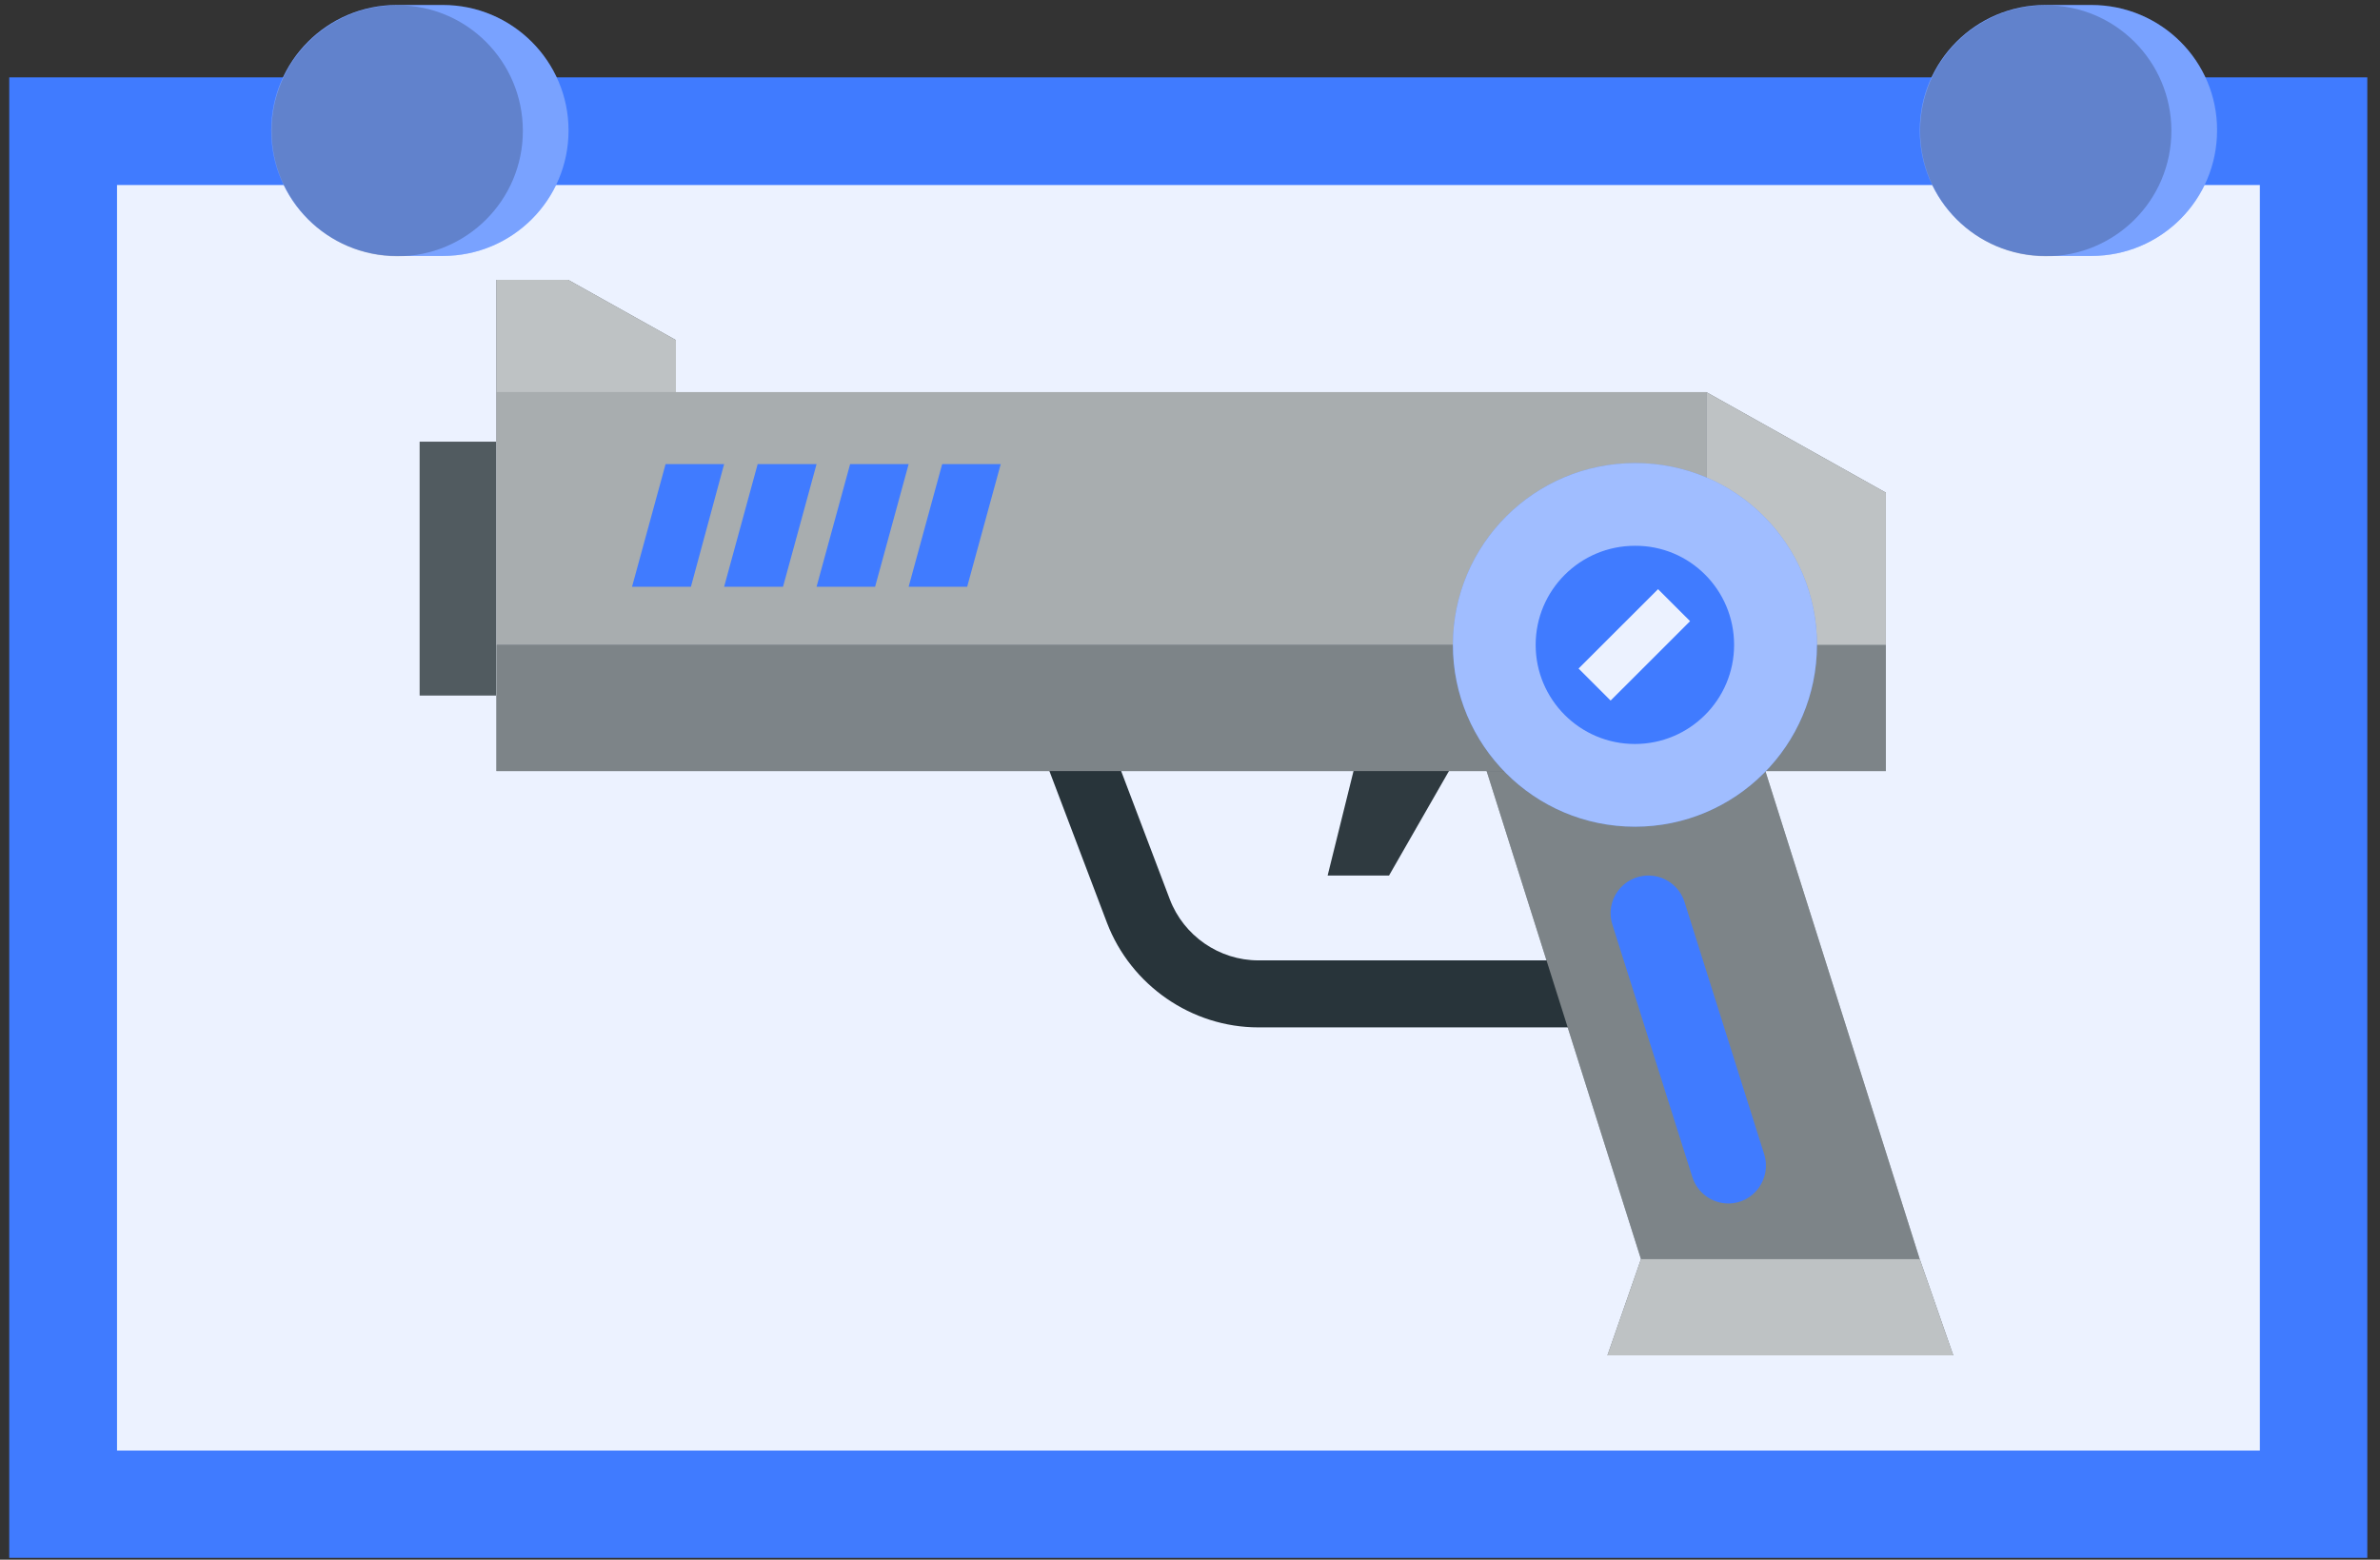 <svg width="119" height="78" viewBox="0 0 119 78" fill="none" xmlns="http://www.w3.org/2000/svg">
<rect x="0" y="0" width="119" height="78" fill="#333333" stroke="none"/>
<path d="M118.365 3.869H0.462V77.909H118.365V3.869Z" fill="#407BFF"/>
<path opacity="0.9" d="M112.993 9.253H5.851V72.543H112.993V9.253Z" fill="white"/>
<path d="M79.532 51.38H62.918C59.581 51.38 56.547 49.276 55.352 46.157L51.89 37.029L55.03 35.852L58.492 44.98C59.188 46.798 60.955 48.029 62.918 48.029H79.532V51.38Z" fill="#263238"/>
<path d="M68.202 36.44L66.382 43.786H69.451L73.663 36.44H68.202Z" fill="#263238"/>
<g opacity="0.2">
<g opacity="0.2">
<path opacity="0.2" d="M79.532 51.38H62.918C59.581 51.38 56.547 49.276 55.352 46.157L51.89 37.029L55.03 35.852L58.492 44.98C59.188 46.798 60.955 48.029 62.918 48.029H79.532V51.38Z" fill="white"/>
</g>
<path opacity="0.2" d="M68.202 36.44L66.382 43.786H69.451L73.663 36.44H68.202Z" fill="white"/>
</g>
<path d="M95.985 62.968H82.048L73.661 36.44H87.598L95.985 62.968Z" fill="#263238"/>
<path opacity="0.4" d="M95.985 62.968H82.048L73.661 36.44H87.598L95.985 62.968Z" fill="white"/>
<path d="M86.42 60.187C85.599 60.187 84.868 59.653 84.618 58.868L80.621 46.246C80.228 45.034 81.138 43.786 82.423 43.786C83.244 43.786 83.975 44.321 84.225 45.105L88.205 57.709C88.597 58.939 87.687 60.187 86.42 60.187Z" fill="#407BFF"/>
<path d="M97.664 67.782H80.372L82.049 62.969H95.987L97.664 67.782Z" fill="#263238"/>
<path opacity="0.7" d="M97.664 67.782H80.372L82.049 62.969H95.987L97.664 67.782Z" fill="white"/>
<path d="M24.802 22.089H20.983V34.783H24.802V22.089Z" fill="#263238"/>
<path opacity="0.2" d="M24.802 22.089H20.983V34.783H24.802V22.089Z" fill="white"/>
<path d="M24.82 13.995V19.611H33.796V17.008L28.407 13.995H24.82Z" fill="#263238"/>
<path opacity="0.7" d="M24.82 13.995V19.611H33.796V17.008L28.407 13.995H24.82Z" fill="white"/>
<path d="M85.316 19.61H24.82V32.25H85.316V19.61Z" fill="#263238"/>
<path opacity="0.6" d="M85.316 19.61H24.82V32.25H85.316V19.61Z" fill="white"/>
<path d="M94.292 32.251H24.82V38.562H94.292V32.251Z" fill="#263238"/>
<path opacity="0.4" d="M94.292 32.251H24.82V38.562H94.292V32.251Z" fill="white"/>
<path d="M94.293 32.25H85.317V19.61L94.293 24.638V32.25Z" fill="#263238"/>
<path opacity="0.7" d="M94.293 32.25H85.317V19.61L94.293 24.638V32.25Z" fill="white"/>
<path d="M34.546 29.344H31.602L33.279 23.211H36.206L34.546 29.344Z" fill="#407BFF"/>
<path d="M39.151 29.344H36.206L37.883 23.211H40.828L39.151 29.344Z" fill="#407BFF"/>
<path d="M43.755 29.344H40.828L42.506 23.211H45.432L43.755 29.344Z" fill="#407BFF"/>
<path d="M48.358 29.344H45.432L47.109 23.211H50.036L48.358 29.344Z" fill="#407BFF"/>
<path d="M90.848 32.252C90.848 37.279 86.761 41.344 81.747 41.344C76.714 41.344 72.645 37.261 72.645 32.252C72.645 27.224 76.732 23.159 81.747 23.159C86.779 23.141 90.848 27.224 90.848 32.252Z" fill="#407BFF"/>
<path opacity="0.5" d="M90.848 32.252C90.848 37.279 86.761 41.344 81.747 41.344C76.714 41.344 72.645 37.261 72.645 32.252C72.645 27.224 76.732 23.159 81.747 23.159C86.779 23.141 90.848 27.224 90.848 32.252Z" fill="white"/>
<path d="M86.705 32.251C86.705 34.997 84.475 37.207 81.744 37.207C78.996 37.207 76.783 34.979 76.783 32.251C76.783 29.506 79.014 27.295 81.744 27.295C84.492 27.277 86.705 29.506 86.705 32.251Z" fill="#407BFF"/>
<path opacity="0.9" d="M84.504 31.065L82.902 29.464L78.929 33.434L80.531 35.035L84.504 31.065Z" fill="white"/>
<path d="M22.146 0.25C21.753 0.25 20.237 0.25 19.844 0.25C16.364 0.25 13.562 3.066 13.562 6.525C13.562 10.001 16.382 12.8 19.844 12.8C20.237 12.8 21.753 12.8 22.146 12.8C25.626 12.8 28.427 9.984 28.427 6.525C28.427 3.066 25.608 0.25 22.146 0.25Z" fill="#407BFF"/>
<path opacity="0.3" d="M22.146 0.25C21.753 0.25 20.237 0.25 19.844 0.25C16.364 0.25 13.562 3.066 13.562 6.525C13.562 10.001 16.382 12.8 19.844 12.8C20.237 12.8 21.753 12.8 22.146 12.8C25.626 12.8 28.427 9.984 28.427 6.525C28.427 3.066 25.608 0.25 22.146 0.25Z" fill="white"/>
<path opacity="0.2" d="M26.143 6.543C26.143 10.019 23.323 12.818 19.862 12.818C16.382 12.818 13.58 10.001 13.58 6.543C13.58 3.066 16.4 0.267 19.862 0.267C23.323 0.249 26.143 3.066 26.143 6.543Z" fill="black"/>
<path d="M104.572 0.25C104.179 0.25 102.662 0.25 102.27 0.25C98.79 0.25 95.988 3.066 95.988 6.525C95.988 10.001 98.808 12.8 102.27 12.8C102.662 12.8 104.179 12.8 104.572 12.8C108.052 12.8 110.853 9.984 110.853 6.525C110.871 3.066 108.052 0.25 104.572 0.25Z" fill="#407BFF"/>
<path opacity="0.3" d="M104.572 0.25C104.179 0.25 102.662 0.25 102.27 0.25C98.79 0.25 95.988 3.066 95.988 6.525C95.988 10.001 98.808 12.8 102.27 12.8C102.662 12.8 104.179 12.8 104.572 12.8C108.052 12.8 110.853 9.984 110.853 6.525C110.871 3.066 108.052 0.25 104.572 0.25Z" fill="white"/>
<path opacity="0.2" d="M108.569 6.543C108.569 10.019 105.749 12.818 102.287 12.818C98.808 12.818 96.006 10.001 96.006 6.543C96.006 3.066 98.825 0.267 102.287 0.267C105.749 0.249 108.569 3.066 108.569 6.543Z" fill="black"/>
</svg>
